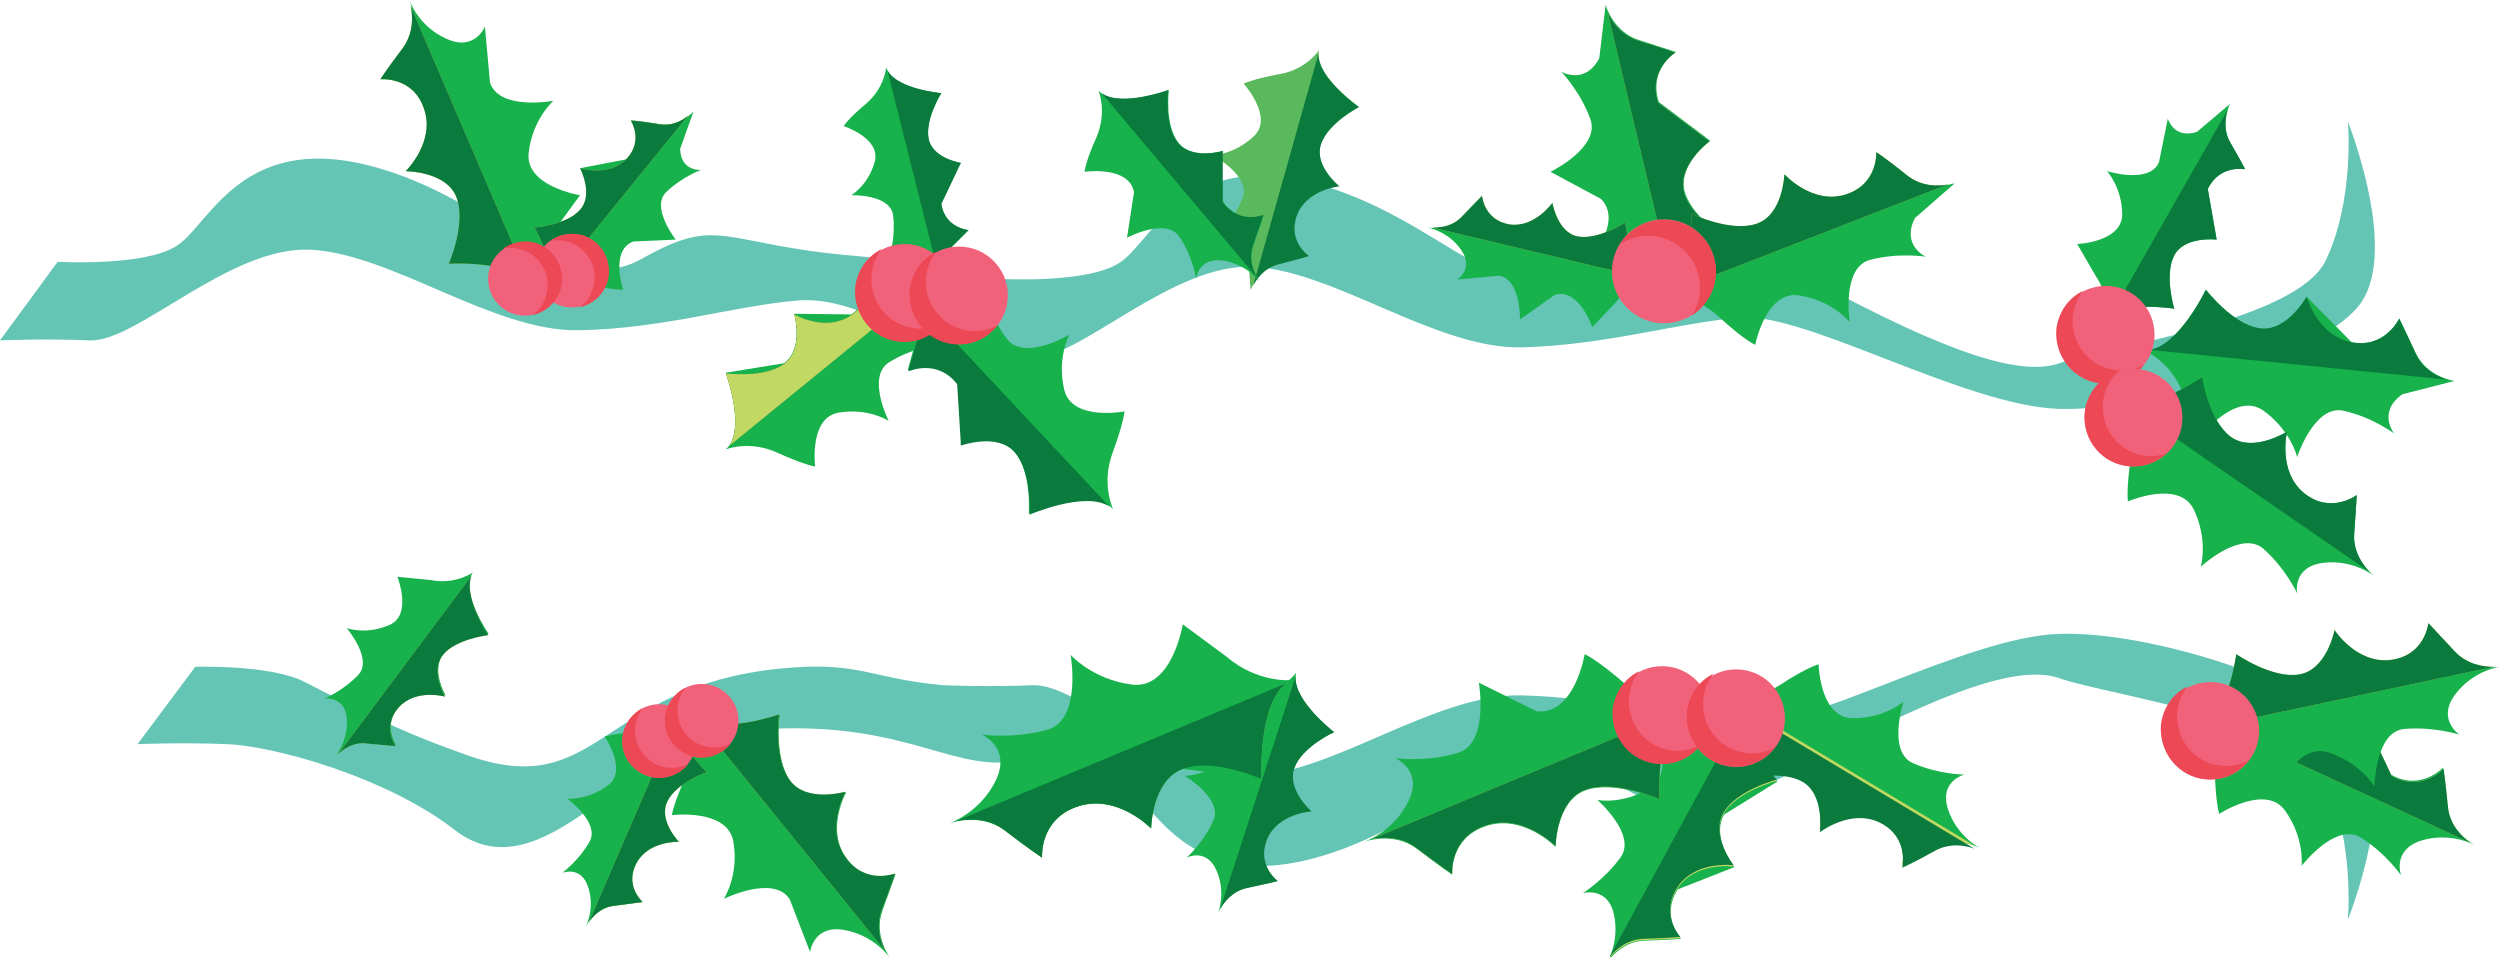 <svg xmlns="http://www.w3.org/2000/svg" viewBox="0 0 394.4 151" enable-background="new 0 0 394.4 151"><path fill="#17B24B" d="M139.8 10.6s-.2 3.2-3.1 5.7c-3 2.5-3.6 3.6-3.6 3.6s5.9 1.9 4.9 5.6c-1 3.7-3.7 5.3-3.7 5.3s6.2-.2 6.6 3.2c.4 3.3-.5 6.2-.5 6.2s1.6-2.6 4.5-.7c2.9 1.9 3.3 5 3.3 5s-.6-3.1 1.5-5.1l3.1-3.1s-3.7-.3-4.3-4.1c-.6-3.8 3.1-6.5 3.1-6.5s-4.5-.7-5.1-3.8c-.6-3.1 2-7.2 2-7.2s-7.7-.7-8.7-4.1z"/><path fill="#0B7A3D" d="M140 11.1l8.2 32.7c-.1-1 .1-2.9 1.5-4.4l3.1-3.1s-3.7-.3-4.3-4.1l3.1-6.5s-4.5-.7-5.1-3.8c-.6-3.1 2-7.2 2-7.2s-6.9-.6-8.5-3.6z"/><path fill="#65C5B4" d="M370.4 19.2s1.1 12.3-3.5 21.9c-4.6 9.6-34.8 13.6-42 16.2-7.3 2.6-21.9-3.8-41-14.2-19.1-10.3-21.5-6.6-33.9.4s-23-9.6-43.1-14.7c-20-5.2-25.2 9.3-30.2 12.6-5 3.4-18.9 2.6-18.9 2.6-8.7-1.8-16.6-3.1-22.6-3.6-21.6-1.8-21.5-6.6-33.9.4-12.4 7-23-9.6-43.1-14.7s-25.2 9.3-30.2 12.6c-5 3.4-18.9 2.6-18.9 2.6l-9.1 12.4s6.8-.3 14.2 0c7.4.3 22.1-15 34.9-14.3 12.8.7 28.7 12.9 42.1 12.7s24.7-3.9 34.8-4.7c8.7-.7 19.3 6.5 22 8.5.4.3 1 .5 1.5.5 2-.1 7.5-.2 13.4 0 7.4.3 22.1-15 34.9-14.3 12.8.7 28.7 12.9 42.1 12.7 13.4-.3 24.7-3.9 34.8-4.7 10.1-.8 35.3 13.9 50 14.4 14.7.5 40.3-8 47.2-16 7-8.1-1.5-29.3-1.5-29.3zM372 116c-6.9-8.1-32.6-16.5-47.2-16-14.7.5-39.9 15.2-50 14.4s-21.3-4.4-34.8-4.7c-13.4-.3-29.3 12-42.1 12.7-12.8.7-27.5-14.6-34.9-14.3-7.4.3-14.2 0-14.2 0-12-1.1-13-3.9-26-2.6-28.4 3-28.3 21.1-49.2 13.6-8.9-3.2-11.9-4.5-25.5-11.5-5.4-2.8-17.3-2.4-17.3-2.4l-9.1 12.2s6.8-.3 14.2 0c7.4.3 25.1 5.2 35.8 13.5 13.7 10.7 27.9-13.3 41.2-15.1 26.1-3.6 34.8 4.7 44.9 4.5 0 0 13.9-.7 18.9 2.6s10.2 17.8 30.2 12.6 30.7-21.7 43.1-14.7c12.4 7 14.8 10.7 33.9.4 19.1-10.3 33.7-16.8 41-14.2 7.3 2.6 37.4 6.6 42 16.2 4.6 9.6 3.5 21.9 3.5 21.9s8.5-21.1 1.6-29.1z"/><path fill="#17B24B" d="M264.6 48.9s-2.3-3.9-7.6-5.1c-5.3-1.2-6.9-2.2-6.9-2.2s6.2-6.3 2.5-10.2l-8-4.3s7.9-3.8 6.3-8.3c-1.6-4.4-4.6-7.5-4.6-7.5s3.7 2.2 6-2.1l1-8.4s1.2 4.2 5.2 5.5l5.9 1.9s-4.4 2.7-2.7 7.9l8.1 6.1s-5.2 3.8-4 8.1c1.2 4.2 7.2 7.7 7.2 7.7s-9.3 5.9-8.4 10.9z"/><path fill="#C1D862" d="M264.6 48.1l-11-46.2c.6 1.3 2 3.6 4.8 4.5 4 1.2 5.9 1.9 5.9 1.9s-4.4 2.7-2.7 7.9l8.1 6.1s-5.2 3.8-4 8.1c1.2 4.2 7.2 7.7 7.2 7.7s-8.3 5.2-8.3 10z"/><path fill="#0B7A3D" d="M264.6 48.1l-11-46.2c.6 1.3 2 3.6 4.8 4.5 4 1.2 5.9 1.9 5.9 1.9s-4.4 2.7-2.7 7.9l8.1 6.1s-5.2 3.8-4 8.1c1.2 4.2 7.2 7.7 7.2 7.7s-8.3 5.2-8.3 10z"/><path fill="#17B24B" d="M260.9 44.3s-3.4.2-6 3.4l-3.7 3.9s-2.1-6.2-5.9-5.1l-5.5 3.9s.1-6.5-3.4-6.9l-6.5.6s2.7-1.7.6-4.7-5.3-3.5-5.3-3.5 3.2.6 5.4-1.6l3.2-3.3s.3 3.8 4.3 4.5c4 .6 6.8-3.4 6.8-3.4s.8 4.7 4 5.3c3.2.6 7.5-2.2 7.5-2.2s.9 8.1 4.5 9.1z"/><path fill="#C1D862" d="M260.4 44.1l-34.4-8.2c1.1 0 3.1-.1 4.6-1.7 2.1-2.2 3.2-3.3 3.2-3.3s.3 3.8 4.3 4.5c4 .6 6.8-3.4 6.8-3.4s.8 4.7 4 5.3c3.2.6 7.5-2.2 7.5-2.2s.8 7.3 4 9z"/><path fill="#0B7A3D" d="M260.4 44.1l-34.4-8.2c1.1 0 3.1-.1 4.6-1.7 2.1-2.2 3.2-3.3 3.2-3.3s.3 3.8 4.3 4.5c4 .6 6.8-3.4 6.8-3.4s.8 4.7 4 5.3c3.2.6 7.5-2.2 7.5-2.2s.8 7.3 4 9z"/><path fill="#17B24B" d="M345.9 112.8s3.4 3 3.5 8.4c.1 5.4.7 7.2.7 7.2s7.4-4.8 10.4-.5c3.1 4.3 2.6 8.7 2.6 8.7s5.3-6.9 9.3-4.5c4 2.5 6.4 6 6.4 6s-1.5-4 3.2-5.5c4.6-1.4 8.4.7 8.4.7s-3.9-2-4.3-6.1c-.4-4.1-.7-6.1-.7-6.1s-3.5 3.8-8.2 1.1l-4.3-9.1s-4.7 4.3-8.6 2.3c-3.9-2-6-8.5-6-8.5s-7.7 7.9-12.4 5.9z"/><path fill="#C1D862" d="M346.7 113.1l42.9 19.8c-1.2-.9-3.1-2.7-3.4-5.5-.4-4.1-.7-6.1-.7-6.1s-3.5 3.8-8.2 1.1l-4.3-9.1s-4.7 4.3-8.6 2.3c-3.9-2-6-8.5-6-8.5s-7 6.8-11.7 6z"/><path fill="#17B24B" d="M272.4 109.8s4.2 1 8.5-1.8 6-3.2 6-3.2.2 8.3 5.2 8.5c5.1.1 8.2-2.6 8.2-2.6s-2.6 7.9 1.5 9.7c4.1 1.8 8.1 1.8 8.1 1.8s-4 1-2.6 5.4 5.1 6.2 5.1 6.2-3.7-2-7.1-.1l-5.2 2.7s1.1-4.8-3.5-7.1-9.5 1.5-9.5 1.5.8-6-2.8-8c-3.7-2-9.9-.2-9.9-.2s2-10.2-2-12.8z"/><path fill="#C1D862" d="M273 110.3l38.5 23.1c-1.3-.5-3.8-1-6.2.3-3.4 1.9-5.2 2.7-5.2 2.7s1.1-4.8-3.5-7.1-9.5 1.5-9.5 1.5.8-6-2.8-8c-3.7-2-9.9-.2-9.9-.2s1.8-9.1-1.4-12.3z"/><path fill="#5BB95D" d="M208.1 7.9s-2 3.1-6.3 3.8c-4.3.8-5.6 1.5-5.6 1.5s4.7 5.2 1.7 8.2c-3.1 3-6.6 3.1-6.6 3.1s6.2 3.3 4.7 6.8c-1.4 3.5-3.9 5.9-3.9 5.9s3-1.7 4.7 1.8l.5 6.8s1.1-3.4 4.3-4.2l4.8-1.3s-3.4-2.3-1.9-6.4c1.5-4.1 6.7-4.6 6.7-4.6s-4-3.2-2.9-6.6c1.1-3.4 6-5.9 6-5.9s-7.1-5-6.2-8.9z"/><path fill="#0B7A3D" d="M208 8.5l-10.3 36.6c.5-1 1.7-2.8 4-3.4 3.2-.8 4.8-1.3 4.8-1.3s-3.4-2.3-1.9-6.4c1.5-4.1 6.7-4.6 6.7-4.6s-4-3.2-2.9-6.6c1.1-3.4 6-5.9 6-5.9s-6.5-4.5-6.4-8.4z"/><path fill="#17B24B" d="M275.5 111.3s-3 3-8.2 2.8c-5.1-.2-6.8.3-6.8.3s4.1 7.2-.2 9.9-8.3 1.9-8.3 1.9 6.2 5.4 3.7 9c-2.6 3.6-6 5.7-6 5.7s3.9-1.1 4.9 3.3c1 4.5-1.2 7.9-1.2 7.9s2.1-3.6 6-3.7c3.9-.1 5.8-.3 5.8-.3s-3.3-3.5-.5-7.8l8.9-3.5s-3.7-4.7-1.6-8.3l8.4-5.2s-7-7.8-4.9-12z"/><path fill="#C1D862" d="M275.2 112l-21.3 39.2c.9-1.1 2.7-2.8 5.4-2.9 3.9-.1 5.8-.3 5.8-.3s-3.3-3.5-.5-7.8 8.9-3.5 8.9-3.5-3.7-4.7-1.6-8.3c2.1-3.6 8.4-5.2 8.4-5.2s-6.2-6.9-5.1-11.2z"/><path fill="#17B24B" d="M332.3 50.7s.8-3.5-1.7-7.2l-2.9-5s7-.3 7.1-4.6c0-4.3-2.4-6.9-2.4-6.9s6.7 2.1 8.2-1.4l1.4-6.9s.9 3.3 4.6 2.1l5.2-4.4s-1.6 3.1 0 6l2.4 4.3s-4-.8-5.9 3.1l1.4 8s-5.1-.6-6.7 2.5c-1.6 3.1 0 8.4 0 8.4s-8.6-1.4-10.7 2z"/><path fill="#0B7A3D" d="M332.7 50.2l18.8-33c-.4 1.1-.8 3.2.3 5.2 1.7 2.9 2.4 4.3 2.4 4.3s-4-.8-5.9 3.1l1.4 8s-5.1-.6-6.7 2.5c-1.6 3.1 0 8.4 0 8.4s-7.7-1.3-10.3 1.5zM346.7 113.1l42.9 19.8c-1.2-.9-3.1-2.7-3.4-5.5-.4-4.1-.7-6.1-.7-6.1s-3.5 3.8-8.2 1.1l-4.3-9.1s-4.7 4.3-8.6 2.3c-3.9-2-6-8.5-6-8.5s-7 6.8-11.7 6z"/><path fill="#17B24B" d="M338.3 55.3s4.2 1.7 6.1 6.8c1.9 5.1 3 6.5 3 6.5s5.4-6.9 9.7-3.8c4.3 3.1 5.3 7.3 5.3 7.3s2.7-8.3 7.3-7.3c4.6 1 8 3.6 8 3.6s-2.7-3.4 1.3-6.2l8.2-2.1s-4.3-.6-6.1-4.4c-1.7-3.7-2.6-5.5-2.6-5.5s-2.2 4.8-7.5 3.8l-7.1-7.2s-3.1 5.6-7.4 5c-4.3-.6-8.5-6.1-8.5-6.1s-4.7 9.8-9.7 9.6z"/><path fill="#0B7A3D" d="M339.1 55.2l47 4.7c-1.4-.4-3.8-1.5-5-4.1-1.7-3.7-2.6-5.5-2.6-5.5s-2.2 4.7-7.5 3.7c-5.4-1-7.1-7.2-7.1-7.2s-3.1 5.6-7.4 5c-4.3-.6-8.5-6.1-8.5-6.1s-4.2 8.8-8.9 9.5zM273 110.8l38.5 23.1c-1.3-.5-3.8-1-6.2.3-3.4 1.9-5.2 2.7-5.2 2.7s1.1-4.8-3.5-7.1-9.5 1.5-9.5 1.5.8-6-2.8-8c-3.7-2-9.9-.2-9.9-.2s1.8-9.1-1.4-12.3z"/><path fill="#17B24B" d="M266.2 111.5s-5 .5-9.7-3.5c-4.6-4-6.5-4.8-6.5-4.8s-1.6 9.7-7.6 9l-9.1-4.5s1.7 9.7-3.4 11.1c-5.1 1.5-9.8.8-9.8.8s4.5 1.9 2.1 6.8-7 6.4-7 6.4 4.6-1.7 8.3 1.1c3.7 2.8 5.6 4.1 5.6 4.1s-.5-5.8 5.4-7.7c5.8-1.9 10.9 3.3 10.9 3.3s.1-7.2 4.7-8.9c4.6-1.7 11.7 1.5 11.7 1.5s-.7-12.2 4.4-14.7z"/><path fill="#C1D862" d="M265.4 112l-49.1 20.4c1.6-.3 4.6-.6 7.2 1.4 3.7 2.8 5.6 4.1 5.6 4.1s-.5-5.8 5.4-7.7c5.8-1.9 10.9 3.3 10.9 3.3s.1-7.2 4.7-8.9c4.6-1.7 11.7 1.5 11.7 1.5s-.7-10.9 3.6-14.1z"/><path fill="#0B7A3D" d="M265.4 112l-49.1 20.4c1.6-.3 4.6-.6 7.2 1.4 3.7 2.8 5.6 4.1 5.6 4.1s-.5-5.8 5.4-7.7c5.8-1.9 10.9 3.3 10.9 3.3s.1-7.2 4.7-8.9c4.6-1.7 11.7 1.5 11.7 1.5s-.7-10.9 3.6-14.1z"/><path fill="#17B24B" d="M204.5 106.1s-2.1 3-6.5 3.7c-4.4.6-5.7 1.3-5.7 1.3s4.6 5.5 1.4 8.4c-3.2 2.9-6.8 2.9-6.8 2.9s6.1 3.6 4.5 7.1c-1.6 3.5-4.2 5.8-4.2 5.8s3.1-1.6 4.7 2 .2 6.9.2 6.9 1.2-3.4 4.5-4.1c3.3-.7 4.9-1.1 4.9-1.1s-3.4-2.5-1.7-6.6 7-4.4 7-4.4-3.9-3.4-2.7-6.8c1.2-3.4 6.3-5.7 6.3-5.7s-7-5.4-5.9-9.4z"/><path fill="#0B7A3D" d="M204.4 106.7l-11.9 36.7c.6-1 1.9-2.8 4.2-3.3 3.3-.7 4.9-1.1 4.9-1.1s-3.4-2.5-1.7-6.6 7-4.4 7-4.4-3.9-3.4-2.7-6.8c1.2-3.4 6.3-5.7 6.3-5.7s-6.4-4.9-6.1-8.8zM275.2 111.8l-21.3 39.2c.9-1.1 2.7-2.8 5.4-2.9 3.9-.1 5.8-.3 5.8-.3s-3.3-3.5-.5-7.8 8.9-3.5 8.9-3.5-3.7-4.7-1.6-8.3c2.1-3.6 8.4-5.2 8.4-5.2s-6.2-6.9-5.1-11.2z"/><path fill="#17B24B" d="M262.7 46.6s4.5-.3 8.5 3.4c4 3.7 5.7 4.4 5.7 4.4s1.7-8.6 6.9-7.8c5.3.8 8 4.2 8 4.2s-1.3-8.6 3.2-9.8c4.6-1.2 8.8-.5 8.8-.5s-3.9-1.8-1.7-6.1l6.3-5.5s-4.1 1.4-7.4-1.1l-4.9-3.7s.3 5.1-4.9 6.7c-5.2 1.6-9.6-3.2-9.6-3.2s-.2 6.4-4.4 7.8c-4.1 1.4-10.3-1.6-10.3-1.6s.4 10.8-4.2 12.8z"/><path fill="#C1D862" d="M263.3 46.2l44-17.1c-1.4.3-4.1.4-6.4-1.4-3.2-2.6-4.9-3.7-4.9-3.7s.3 5.1-4.9 6.7c-5.2 1.6-9.6-3.2-9.6-3.2s-.2 6.4-4.4 7.8c-4.1 1.4-10.3-1.6-10.3-1.6s.4 9.8-3.5 12.5z"/><path fill="#0B7A3D" d="M263.3 46.2l44-17.1c-1.4.3-4.1.4-6.4-1.4-3.2-2.6-4.9-3.7-4.9-3.7s.3 5.1-4.9 6.7c-5.2 1.6-9.6-3.2-9.6-3.2s-.2 6.4-4.4 7.8c-4.1 1.4-10.3-1.6-10.3-1.6s.4 9.8-3.5 12.5z"/><circle fill="#F1627A" cx="262.5" cy="42.8" r="8.2"/><path fill="#ED4855" d="M262.5 34.7c-2.9 0-5.4 1.5-6.9 3.8 1.3-.8 2.8-1.3 4.4-1.3 4.5 0 8.2 3.7 8.2 8.2 0 1.6-.5 3.1-1.3 4.4 2.3-1.5 3.8-4 3.8-6.9 0-4.6-3.7-8.2-8.2-8.2z"/><circle fill="#F1627A" cx="262.2" cy="112.8" r="7.7"/><path fill="#ED4855" d="M261.4 120.5c2.7.3 5.2-.9 6.8-2.9-1.3.6-2.7 1-4.3.8-4.2-.4-7.3-4.2-6.9-8.5.2-1.5.7-2.9 1.6-4-2.3 1.1-3.9 3.4-4.2 6.1-.3 4.3 2.8 8.1 7 8.5z"/><circle fill="#F1627A" cx="273.9" cy="113.3" r="7.7"/><path fill="#ED4855" d="M273.1 120.9c2.7.3 5.2-.9 6.8-2.9-1.3.6-2.7 1-4.3.8-4.2-.4-7.3-4.2-6.9-8.5.2-1.5.7-2.9 1.6-4-2.3 1.1-3.9 3.4-4.2 6.1-.3 4.3 2.8 8.1 7 8.5z"/><circle fill="#F1627A" cx="332.2" cy="52.8" r="7.7"/><path fill="#ED4855" d="M331.4 60.5c2.7.3 5.2-.9 6.8-2.9-1.3.6-2.7 1-4.3.8-4.2-.4-7.3-4.2-6.9-8.5.2-1.5.7-2.9 1.6-4-2.3 1.1-3.9 3.4-4.2 6.1-.3 4.3 2.8 8 7 8.5z"/><path fill="#17B24B" d="M173.3 14.3s1.4 3.3-.3 7.3c-1.8 4-1.9 5.5-1.9 5.5s7-1 7.8 3.2l-1.1 7.2s6.2-3.3 8.3-.1c2.1 3.2 2.6 6.6 2.6 6.6s.3-3.4 4.2-2.9c3.9.6 5.9 3.4 5.9 3.4s-2.2-2.8-1-5.9c1.1-3.1 1.6-4.7 1.6-4.7s-3.8 1.6-6.4-2c-2.5-3.6 0-8.1 0-8.1s-4.9 1.5-7.1-1.3c-2.2-2.8-1.5-8.3-1.5-8.3s-8.3 3.1-11.1.1z"/><path fill="#0B7A3D" d="M173.8 14.7l24.5 29.1c-.6-1-1.4-3-.6-5.2 1.1-3.1 1.6-4.7 1.6-4.7s-3.8 1.6-6.4-2v-8.1s-4.9 1.5-7.1-1.3c-2.2-2.8-1.5-8.3-1.5-8.3s-7.4 2.7-10.5.5z"/><path fill="#17B24B" d="M346.4 115.3s4.5.4 7.9 4.7c3.4 4.3 4.9 5.3 4.9 5.3s3-8.2 8.1-6.6c5.1 1.6 7.3 5.4 7.3 5.4s.1-8.7 4.7-9.1c4.7-.4 8.7.9 8.7.9s-3.6-2.4-.7-6.3c2.9-3.9 7.1-4.4 7.1-4.4s-4.3.7-7.1-2.3l-4.2-4.5s-.5 5.1-5.9 5.8c-5.4.7-8.9-4.7-8.9-4.7s-1.2 6.3-5.6 7c-4.3.7-9.9-3.2-9.9-3.2s-1.5 10.7-6.4 12z"/><path fill="#C1D862" d="M347.2 115l46.2-9.8c-1.5 0-4.1-.3-6.1-2.4l-4.2-4.5s-.5 5.1-5.9 5.8c-5.4.7-8.9-4.7-8.9-4.7s-1.2 6.3-5.6 7c-4.3.7-9.9-3.2-9.9-3.2s-1.3 9.7-5.6 11.8z"/><path fill="#0B7A3D" d="M347.2 115l46.2-9.8c-1.5 0-4.1-.3-6.1-2.4l-4.2-4.5s-.5 5.1-5.9 5.8c-5.4.7-8.9-4.7-8.9-4.7s-1.2 6.3-5.6 7c-4.3.7-9.9-3.2-9.9-3.2s-1.3 9.7-5.6 11.8z"/><path fill="#17B24B" d="M334.2 63s2.8 3.5 2 8.9c-.8 5.4-.5 7.2-.5 7.2s8.1-3.5 10.4 1.3c2.3 4.8 1.1 9 1.1 9s6.4-5.9 9.9-2.8c3.5 3.1 5.3 7 5.3 7s-.8-4.2 4.1-4.8c4.8-.6 8.1 2.1 8.1 2.1s-3.5-2.6-3.2-6.7c.3-4.1.4-6.1.4-6.1s-4.1 3.1-8.3-.3c-4.2-3.4-2.7-9.7-2.7-9.7s-5.4 3.4-8.9.8c-3.5-2.6-4.5-9.4-4.5-9.4s-8.9 6.2-13.2 3.5z"/><path fill="#0B7A3D" d="M334.9 63.4l38.9 26.8c-1-1-2.6-3.2-2.4-6 .3-4.1.4-6.1.4-6.1s-4.1 3.1-8.3-.3c-4.2-3.4-2.7-9.7-2.7-9.7s-5.4 3.4-8.9.8c-3.5-2.6-4.5-9.4-4.5-9.4s-8 5.6-12.5 3.9z"/><circle fill="#F1627A" cx="336.6" cy="65.9" r="7.7"/><path fill="#ED4855" d="M334.5 73.3c2.6.7 5.3 0 7.2-1.7-1.4.4-2.9.5-4.3.1-4.1-1.1-6.5-5.4-5.4-9.5.4-1.5 1.2-2.7 2.3-3.7-2.4.7-4.4 2.7-5.2 5.3-1.1 4.1 1.3 8.4 5.4 9.5z"/><circle fill="#F1627A" cx="348.7" cy="115.3" r="7.7"/><path fill="#ED4855" d="M347.9 122.9c2.7.3 5.2-.9 6.8-2.9-1.3.6-2.7 1-4.3.8-4.2-.4-7.3-4.2-6.9-8.5.2-1.5.7-2.9 1.6-4-2.3 1.1-3.9 3.4-4.2 6.1-.3 4.3 2.8 8.1 7 8.5z"/><path fill="#C1D862" d="M202.9 107.8l-52 21.7c1.7-.3 4.9-.6 7.6 1.5 3.9 3 5.9 4.3 5.9 4.3s-.5-6.1 5.7-8.1 11.5 3.5 11.5 3.5.1-7.6 5-9.4c4.9-1.8 12.4 1.6 12.4 1.6s-.6-11.7 3.9-15.1z"/><path fill="#17B24B" d="M203.7 107.3s-5.3.5-10.2-3.7l-6.9-5.1s-1.7 10.3-8 9.5c-6.3-.8-9.7-4.7-9.7-4.7s1.8 10.2-3.6 11.8c-5.4 1.5-10.4.8-10.4.8s4.7 2 2.2 7.2-7.4 6.8-7.4 6.8 4.9-1.8 8.8 1.1c3.9 3 5.9 4.3 5.9 4.3s-.5-6.1 5.7-8.1 11.5 3.5 11.5 3.5.1-7.6 5-9.4l12.4 1.6s-.7-13.1 4.7-15.6z"/><path fill="#0B7A3D" d="M202.9 107.8l-52 21.7c1.7-.3 4.9-.6 7.6 1.5 3.9 3 5.9 4.3 5.9 4.3s-.5-6.1 5.7-8.1 11.5 3.5 11.5 3.5.1-7.6 5-9.4c4.9-1.8 12.4 1.6 12.4 1.6s-.6-11.7 3.9-15.1z"/><path fill="#17B24B" d="M114.5 70.9s3.7-1.5 8.1.5c4.4 2 6 2.2 6 2.2s-1-7.7 3.7-8.5c4.7-.8 7.9 1.3 7.9 1.3s-3.5-6.9 0-9.2c3.5-2.2 7.3-2.8 7.3-2.8s-3.8-.4-3.1-4.7c.7-4.3 3.8-6.4 3.8-6.4s-3.1 2.3-6.5 1.1c-3.4-1.3-5.1-1.8-5.1-1.8s1.7 4.3-2.3 7l-9-.1s1.6 5.4-1.6 7.8l-9.2 1.5s3.4 9.1 0 12.1z"/><path fill="#0B7A3D" d="M115 70.4l32.5-26.5c-1.1.6-3.4 1.5-5.8.6-3.4-1.3-5.1-1.8-5.1-1.8s1.7 4.3-2.3 7c-4 2.8-9-.1-9-.1s1.6 5.4-1.6 7.8c-3.1 2.3-9.2 1.5-9.2 1.5s3 8.1.5 11.5z"/><path fill="#C1D862" d="M115 70.4l32.5-26.5c-1.1.6-3.4 1.5-5.8.6-3.4-1.3-5.1-1.8-5.1-1.8s1.7 4.3-2.3 7c-4 2.8-9-.1-9-.1s1.6 5.4-1.6 7.8c-3.1 2.3-9.2 1.5-9.2 1.5s3 8.1.5 11.5z"/><path fill="#17B24B" d="M175.6 80.3s-1.9-3.9-.1-8.8c1.8-4.9 1.9-6.6 1.9-6.6s-8.3 1.6-9.5-3.4c-1.2-5 .8-8.7.8-8.7s-7.2 4.3-9.9.6c-2.7-3.6-3.6-7.7-3.6-7.7s-.2 4.1-4.8 3.7c-4.7-.4-7.2-3.7-7.2-3.7s2.8 3.2 1.6 7c-1.1 3.8-1.6 5.7-1.6 5.7s4.5-2.1 7.7 2c3.3 4.1.6 9.7.6 9.7s5.8-2.1 8.5 1.1c2.8 3.2 2.3 9.8 2.3 9.8s9.9-4.1 13.3-.7z"/><path fill="#0B7A3D" d="M175 79.9l-31.1-33.2c.7 1.2 1.8 3.5 1 6.2-1.1 3.8-1.6 5.7-1.6 5.7s4.5-2.1 7.7 2l.6 9.7s5.8-2.1 8.5 1.1c2.8 3.2 2.3 9.8 2.3 9.8s8.8-3.8 12.6-1.3z"/><circle fill="#F1627A" cx="142.7" cy="46.2" r="7.7"/><path fill="#ED4855" d="M141.9 53.9c2.7.3 5.2-.9 6.8-2.9-1.3.6-2.7 1-4.3.8-4.2-.4-7.3-4.2-6.9-8.5.2-1.5.7-2.9 1.6-4-2.3 1.1-3.9 3.4-4.2 6.1-.3 4.3 2.8 8.1 7 8.5z"/><circle fill="#F1627A" cx="151.3" cy="46.6" r="7.7"/><path fill="#ED4855" d="M150.5 54.3c2.7.3 5.2-.9 6.8-2.9-1.3.6-2.7 1-4.3.8-4.2-.4-7.3-4.2-6.9-8.5.2-1.5.7-2.9 1.6-4-2.3 1.1-3.9 3.4-4.2 6.1-.3 4.3 2.7 8.1 7 8.5z"/><path fill="#17B24B" d="M109.1 112.6s1.7 4.2-.6 9.2c-2.3 5-2.5 6.8-2.5 6.8s8.8-1.1 9.7 4.2c.9 5.3-1.5 9-1.5 9s7.9-3.9 10.4.1l3.2 8.3s.5-4.3 5.3-3.5c4.8.8 7.3 4.4 7.3 4.4s-2.6-3.5-1.2-7.4l2.1-5.8s-4.8 1.9-7.9-2.7c-3.1-4.5.1-10.2.1-10.2s-6.2 1.8-8.8-1.8c-2.6-3.5-1.7-10.4-1.7-10.4s-10.5 3.6-13.9-.2z"/><path fill="#C1D862" d="M109.7 113.1l30 37c-.7-1.3-1.6-3.8-.6-6.5 1.5-3.9 2.1-5.8 2.1-5.8s-4.8 1.9-7.9-2.7c-3.1-4.5.1-10.2.1-10.2s-6.2 1.8-8.8-1.8c-2.6-3.5-1.7-10.4-1.7-10.4s-9.3 3.3-13.2.4z"/><path fill="#0B7A3D" d="M109.7 113.1l30 37c-.7-1.3-1.6-3.8-.6-6.5 1.5-3.9 2.1-5.8 2.1-5.8s-4.8 1.9-7.9-2.7c-3.1-4.5.1-10.2.1-10.2s-6.2 1.8-8.8-1.8c-2.6-3.5-1.7-10.4-1.7-10.4s-9.3 3.3-13.2.4z"/><path fill="#17B24B" d="M106.9 112.7s-2.2 2.5-6.2 2.8c-4 .2-5.3.7-5.3.7s3.7 5.4.5 7.7c-3.2 2.4-6.4 2.1-6.4 2.1s5.2 3.8 3.5 6.8c-1.7 3-4.3 4.9-4.3 4.9s3-1.2 4.1 2.3c1.1 3.4-.4 6.2-.4 6.2s1.4-2.9 4.4-3.3l4.5-.6s-2.9-2.5-1-6.1c1.9-3.6 6.7-3.4 6.7-3.4s-3.3-3.4-1.8-6.4c1.4-2.9 6.2-4.6 6.2-4.6s-5.8-5.6-4.5-9.1z"/><path fill="#C1D862" d="M106.8 113.3l-13.9 32.2c.6-.9 1.9-2.4 4-2.6l4.5-.6s-2.9-2.5-1-6.1c1.9-3.6 6.7-3.4 6.7-3.4s-3.3-3.4-1.8-6.4c1.4-2.9 6.2-4.6 6.2-4.6s-5.3-5.1-4.7-8.5z"/><path fill="#0B7A3D" d="M106.8 113.3l-13.9 32.2c.6-.9 1.9-2.4 4-2.6l4.5-.6s-2.9-2.5-1-6.1c1.9-3.6 6.7-3.4 6.7-3.4s-3.3-3.4-1.8-6.4c1.4-2.9 6.2-4.6 6.2-4.6s-5.3-5.1-4.7-8.5z"/><circle fill="#F1627A" cx="104" cy="116.9" r="5.8"/><path fill="#ED4855" d="M103.4 122.7c2.1.2 4-.7 5.2-2.2-1 .5-2.1.7-3.2.6-3.2-.3-5.5-3.2-5.2-6.4.1-1.2.6-2.2 1.2-3-1.7.9-3 2.6-3.2 4.6-.4 3.2 2 6 5.2 6.4z"/><circle fill="#F1627A" cx="110.7" cy="113.7" r="5.8"/><path fill="#ED4855" d="M110.1 119.5c2.1.2 4-.7 5.2-2.2-1 .5-2.1.7-3.2.6-3.2-.3-5.5-3.2-5.2-6.4.1-1.2.6-2.2 1.2-3-1.7.9-3 2.6-3.2 4.6-.3 3.2 2 6 5.2 6.4z"/><path fill="#17B24B" d="M84.1 45.4s-.5-4.5 3.1-8.7l4.3-5.9s-8.7-1.4-8.1-6.7c.6-5.3 3.9-8.2 3.9-8.2s-8.6 1.6-10-2.9l-.8-8.8s-1.6 4-6.1 1.9c-4.5-2-5.8-6.1-5.8-6.1s1.6 4.1-.9 7.5c-2.5 3.3-3.6 5-3.6 5s5.2-.5 6.9 4.7c1.8 5.2-2.9 9.8-2.9 9.8s6.4 0 8 4.1c1.6 4.1-1.2 10.5-1.2 10.5s11-.7 13.2 3.8z"/><path fill="#C1D862" d="M83.6 44.8l-18.8-43.8c.3 1.4.5 4.1-1.2 6.5-2.5 3.3-3.6 5-3.6 5s5.2-.5 6.9 4.7c1.8 5.2-2.9 9.8-2.9 9.8s6.4 0 8 4.1c1.6 4.1-1.2 10.5-1.2 10.5s9.9-.6 12.8 3.2z"/><path fill="#0B7A3D" d="M83.6 44.8l-18.8-43.8c.3 1.4.5 4.1-1.2 6.5-2.5 3.3-3.6 5-3.6 5s5.2-.5 6.9 4.7c1.8 5.2-2.9 9.8-2.9 9.8s6.4 0 8 4.1c1.6 4.1-1.2 10.5-1.2 10.5s9.9-.6 12.8 3.2z"/><path fill="#17B24B" d="M86.3 45.9s2.8-1.9 6.7-1c3.9.9 5.3.8 5.3.8s-2.1-6.2 1.6-7.6l6.7-.3s-4-5.1-1.5-7.5c2.5-2.4 5.5-3.5 5.5-3.5s-3.2.3-3.3-3.3l2.1-5.9s-2.1 2.4-5.2 2c-3-.5-4.5-.6-4.5-.6s2.1 3.2-.7 6.1l-7.3 1.4s2.2 4.2 0 6.6c-2.1 2.4-7.2 2.8-7.2 2.8s4 7 1.8 10z"/><path fill="#C1D862" d="M86.5 45.4l22.1-27.2c-.8.7-2.5 1.8-4.6 1.4-3-.5-4.5-.6-4.5-.6s2.1 3.2-.7 6.1c-2.8 2.9-7.3 1.4-7.3 1.4s2.2 4.2 0 6.6c-2.1 2.4-7.2 2.8-7.2 2.8s3.7 6.3 2.2 9.5z"/><path fill="#0B7A3D" d="M86.5 45.4l22.1-27.2c-.8.7-2.5 1.8-4.6 1.4-3-.5-4.5-.6-4.5-.6s2.1 3.2-.7 6.1c-2.8 2.9-7.3 1.4-7.3 1.4s2.2 4.2 0 6.6c-2.1 2.4-7.2 2.8-7.2 2.8s3.7 6.3 2.2 9.5z"/><circle fill="#F1627A" cx="90.2" cy="42.7" r="5.8"/><path fill="#ED4855" d="M92.4 37.3c-1.9-.8-4-.4-5.6.7 1.1-.2 2.2-.1 3.3.3 3 1.2 4.5 4.6 3.3 7.6-.4 1.1-1.1 2-2 2.6 1.9-.4 3.5-1.7 4.3-3.6 1.1-3-.3-6.4-3.3-7.6z"/><circle fill="#F1627A" cx="82.8" cy="44" r="5.8"/><path fill="#ED4855" d="M85 38.5c-1.9-.8-4-.4-5.6.7 1.1-.2 2.2-.1 3.3.3 3 1.2 4.5 4.6 3.3 7.6-.4 1.1-1.1 2-2 2.6 1.9-.4 3.5-1.7 4.3-3.6 1.1-3-.3-6.4-3.3-7.6z"/><path fill="#17B24B" d="M74.6 90.3s-2.7 2-6.7 1.2l-5.2-.5s2.4 6.1-1.3 7.6c-3.6 1.6-6.7.5-6.7.5s4.2 4.9 1.8 7.4c-2.4 2.5-5.3 3.7-5.3 3.7s3.2-.4 3.5 3.1c.3 3.6-1.8 6-1.8 6s2-2.5 5.1-2.2l4.5.4s-2.2-3.1.5-6.1c2.7-3 7.3-1.7 7.3-1.7s-2.4-4.1-.3-6.6c2-2.5 7.1-3.1 7.1-3.1s-4.6-6.6-2.5-9.7z"/><path fill="#C1D862" d="M74.4 90.8l-21 28.1c.8-.7 2.4-1.9 4.5-1.6 3 .3 4.5.4 4.5.4s-2.2-3.1.5-6.1c2.7-3 7.3-1.7 7.3-1.7s-2.4-4.1-.3-6.6c2-2.5 7.1-3.1 7.1-3.1s-4-6.1-2.6-9.4z"/><path fill="#0B7A3D" d="M74.4 90.8l-21 28.1c.8-.7 2.4-1.9 4.5-1.6 3 .3 4.5.4 4.5.4s-2.2-3.1.5-6.1c2.7-3 7.3-1.7 7.3-1.7s-2.4-4.1-.3-6.6c2-2.5 7.1-3.1 7.1-3.1s-4-6.1-2.6-9.4z"/></svg>